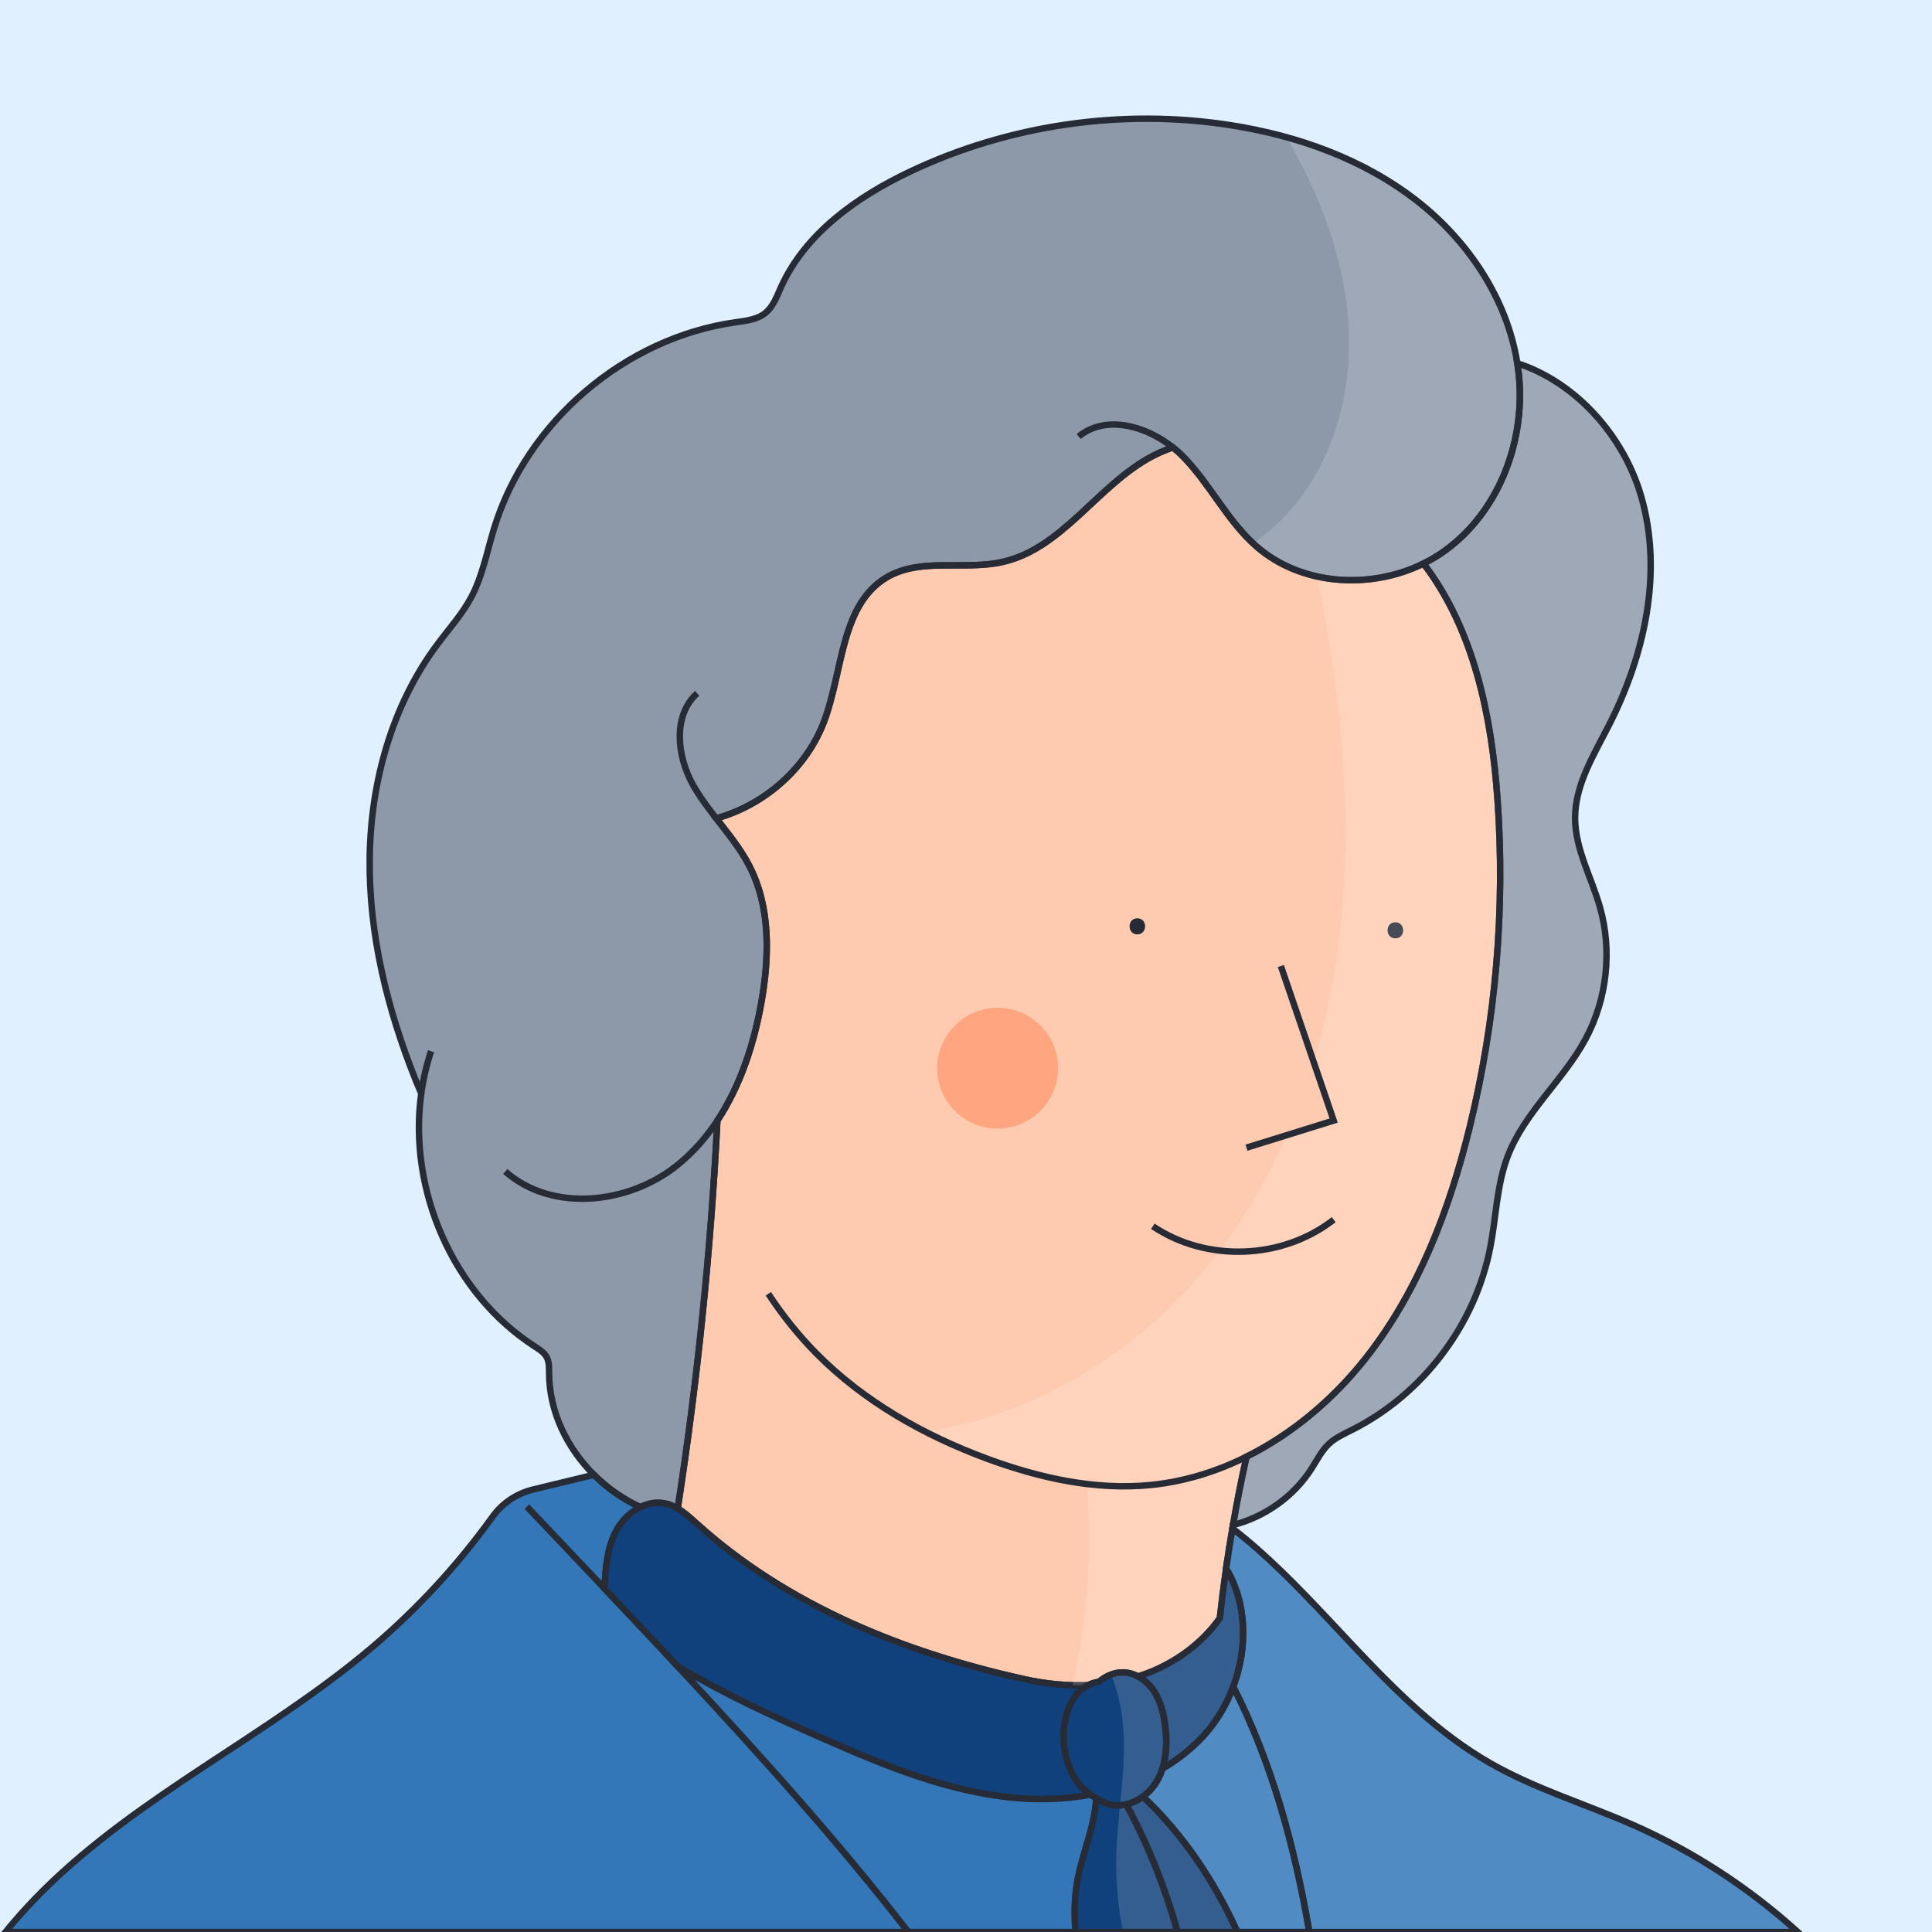 <?xml version="1.0" standalone="no"?>
<!DOCTYPE svg PUBLIC "-//W3C//DTD SVG 1.1//EN" "http://www.w3.org/Graphics/SVG/1.1/DTD/svg11.dtd">
<svg xmlns="http://www.w3.org/2000/svg" xmlns:xlink="http://www.w3.org/1999/xlink" version="1.1" id="Capa_1" x="0px" y="0px" viewBox="0 0 600 600" style="enable-background:new 0 0 600 600;" xml:space="preserve" width="600" height="600">
<style type="text/css">
	.st0{fill:#E1F0FF;}
	.st1{fill:#FFCBB0;}
	.st2{fill:none;}
	.st3{fill:#8D99A9;}
	.st4{fill:#3377B8;}
	.st5{fill:none;stroke:#272B36;stroke-width:2;stroke-miterlimit:10;}
	.st6{fill:#3377B8;stroke:#272B36;stroke-width:2;stroke-miterlimit:10;}
	.st7{fill:#11417D;stroke:#272B36;stroke-width:2;stroke-miterlimit:10;}
	.st8{fill:#11417D;}
	.st9{fill:#FFA681;}
	.st10{fill:#272B36;}
	.st11{opacity:0.15;fill:#FFFFFF;}
	.st12{fill:#FFCBB0;stroke:#272B36;stroke-width:2;stroke-miterlimit:10;}
</style>
<rect class="st0" width="600" height="600"/>
<path class="st1" d="M456.49,349.77c-6.28,25.77-15.93,51.19-32.35,72.02c-9.96,12.64-22.67,23.46-37.03,30.6  c-1.57,7.04-2.97,14.11-4.19,21.22c-0.07,0.35-0.13,0.69-0.18,1.04c-0.72,4.14-1.37,8.27-1.96,12.43v0.01  c-0.74,5.13-1.39,10.28-1.95,15.44c-1.24,1.78-2.82,3.72-4.76,5.66c-4.71,4.74-11.52,9.54-20.61,12.45  c-1.42-0.76-2.99-1.23-4.61-1.26c-2.84-0.07-5.39,1.09-7.57,2.92c-1.22,0.17-2.35,0.52-3.37,1.05c0,0,0,0-0.01,0  c-6.06,0.26-12.76-0.29-20.16-1.94c-37.03-8.25-73.19-22.77-101.34-48.21c-0.43-0.39-0.87-0.78-1.31-1.17  c-1.46-1.31-2.97-2.57-4.62-3.55c6.17-39.91,10.28-80.14,12.32-120.48c7.15-10.81,11.37-23.8,13.66-36.69  c2.52-14.22,2.89-29.54-3.72-42.37c-2.75-5.35-6.59-10.02-10.29-14.78c15.08-4.19,28.17-15.68,33.61-30.42  c5.79-15.66,5.09-36.27,19.57-44.58c10.53-6.05,23.94-1.96,35.78-4.65c18.09-4.11,28.83-22.68,44.89-31.97  c2.53-1.47,5.2-2.66,7.96-3.6c1.09,0.86,2.12,1.79,3.07,2.75c8.46,8.59,13.77,20.01,22.83,27.96c13.91,12.19,35.34,13.55,51.93,5.37  c15.66,20.44,21.16,47.36,22.99,73.26C467.48,282.28,464.57,316.65,456.49,349.77z"/>
<path class="st2" d="M238.61,401.79c4.34,6.61,9.29,12.82,14.84,18.45c14.75,14.95,33.5,25.54,53.21,32.81  c16.22,5.98,33.58,9.85,50.79,8.12c10.37-1.05,20.36-4.14,29.66-8.78"/>
<path class="st2" d="M216.51,215.32c-7.63,6.85-6.31,19.46-1.31,28.41c2.07,3.69,4.62,7.08,7.24,10.43"/>
<path class="st2" d="M156.92,363.81c14.53,12.82,38.35,10.19,53.44-1.97c4.89-3.95,9-8.64,12.43-13.84"/>
<path class="st3" d="M448.68,171.05c-2.08,1.51-4.3,2.83-6.6,3.97c-16.59,8.18-38.02,6.82-51.93-5.37  c-9.06-7.95-14.37-19.37-22.83-27.96c-0.95-0.96-1.98-1.89-3.07-2.75c-2.76,0.94-5.43,2.13-7.96,3.6  c-16.06,9.29-26.8,27.86-44.89,31.97c-11.84,2.69-25.25-1.4-35.78,4.65c-14.48,8.31-13.78,28.92-19.57,44.58  c-5.44,14.74-18.53,26.23-33.61,30.42c3.7,4.76,7.54,9.43,10.29,14.78c6.61,12.83,6.24,28.15,3.72,42.37  c-2.29,12.89-6.51,25.88-13.66,36.69c-2.04,40.34-6.15,80.57-12.32,120.48c-1.14-0.67-2.33-1.2-3.63-1.5  c-2.73-0.65-5.49-0.16-7.98,1.07c-5.33-2.44-10.24-5.88-14.41-10.04c-8.39-8.35-13.85-19.6-13.92-31.48  c-0.01-1.77,0.06-3.64-0.82-5.18c-0.79-1.39-2.21-2.27-3.55-3.13c-25.55-16.45-39.46-48.7-35.34-78.62c-0.58-1.33-1.13-2.67-1.67-4  c-8.81-21.95-14.62-45.37-14.34-69.02c0.27-23.66,6.91-47.59,21.08-66.53c3.6-4.83,7.69-9.34,10.51-14.67  c3.49-6.61,4.84-14.1,7.03-21.25c10.16-33.17,40.62-59.19,74.98-64.04c3.24-0.46,6.7-0.82,9.25-2.87c2.44-1.96,3.55-5.07,4.83-7.92  c7.52-16.75,23.55-28.14,40.14-36.01c30.75-14.57,65.93-19.67,99.55-14.41C403,42.13,423.5,49.44,440.1,62.42  c15.92,12.46,27.95,30.47,31.12,50.39c0.13,0.83,0.25,1.68,0.35,2.52C474.08,136.25,465.77,158.74,448.68,171.05z"/>
<path class="st2" d="M334.99,135.57c8.26-6.79,20.67-3.47,29.26,3.37"/>
<path class="st2" d="M133.87,326.47c-1.43,4.29-2.44,8.68-3.05,13.13"/>
<path class="st3" d="M499.63,225.3c-4.69,9.18-10.47,18.44-10.47,28.74c0.01,9.67,5.13,18.49,7.75,27.79  c3.83,13.57,2.15,28.61-4.58,40.99c-6.96,12.82-18.95,22.71-24.12,36.34c-3.4,8.95-3.56,18.76-5.38,28.16  c-4.64,24.08-20.94,45.64-42.84,56.68c-2.53,1.28-5.18,2.45-7.25,4.38c-2.29,2.13-3.7,5.01-5.38,7.64  c-5.52,8.68-14.49,15.06-24.44,17.59c1.22-7.11,2.62-14.18,4.19-21.22c14.36-7.14,27.07-17.96,37.03-30.6  c16.42-20.83,26.07-46.25,32.35-72.02c8.08-33.12,10.99-67.49,8.58-101.49c-1.83-25.9-7.33-52.82-22.99-73.26  c2.3-1.14,4.52-2.46,6.6-3.97c17.09-12.31,25.4-34.8,22.89-55.72c-0.1-0.84-0.22-1.69-0.35-2.52c18.27,5.95,33.09,22.63,38.51,41.48  C516.49,177.83,510.77,203.5,499.63,225.3z"/>
<path class="st4" d="M133.94,600H1.71c2.09-2.57,4.27-5.09,6.52-7.53c28.49-30.9,67.71-49.38,100.68-75.45  C121.86,543,130.39,571.19,133.94,600z"/>
<path class="st4" d="M282.11,600H133.94c-3.55-28.81-12.08-57-25.03-82.98c2.3-1.81,4.57-3.67,6.81-5.57  c14-11.91,26.53-25.52,37.26-40.44c3.05-4.24,7.55-7.22,12.63-8.45l18.84-4.55c4.17,4.16,9.08,7.6,14.41,10.04  c-3.16,1.56-5.88,4.31-7.54,7.45c-2.85,5.42-3.28,11.72-3.57,17.85c5.22,5.51,10.42,11.01,15.58,16.51c2.41,2.57,4.81,5.14,7.2,7.7  C236.19,545.06,260.75,572.45,282.11,600z"/>
<path class="st2" d="M187.75,493.35c-8.01-8.46-16.07-16.94-24.11-25.44"/>
<path class="st4" d="M507.29,566.8c-14.82-6.54-30.51-11.23-44.57-19.29c-7.98-4.57-15.23-10.11-22.08-16.18  c-20.08-17.81-36.67-40.24-57.9-56.68c-0.72,4.14-1.37,8.27-1.96,12.43v0.01c6.49,10.76,6.75,24.6,2.22,36.72v0.01  c11.99,23.57,19.04,49.5,23.63,76.18h85.85h65.85C543.21,586.32,525.94,575.03,507.29,566.8z"/>
<path class="st2" d="M381.68,497.46c-0.57,1.41-1.52,3.15-2.85,5.07"/>
<path class="st4" d="M338.68,557.35c-7.57,1.4-15.4,1.71-23.02,1.05c-20.81-1.78-40.52-9.86-59.64-18.28  c-15.49-6.82-30.94-13.97-45.49-22.56c-2.39-2.56-4.79-5.13-7.2-7.7c-5.16-5.5-10.36-11-15.58-16.51  c0.29-6.13,0.72-12.43,3.57-17.85c1.66-3.14,4.38-5.89,7.54-7.45c2.49-1.23,5.25-1.72,7.98-1.07c1.3,0.3,2.49,0.83,3.63,1.5  c1.65,0.98,3.16,2.24,4.62,3.55c0.44,0.39,0.88,0.78,1.31,1.17c28.15,25.44,64.31,39.96,101.34,48.21c7.4,1.65,14.1,2.2,20.16,1.94  C327.61,528.59,327.76,550.19,338.68,557.35z"/>
<path class="st4" d="M361.01,549.25v0.01c-0.42,1.34-0.98,2.62-1.69,3.85c-1.09,1.88-2.6,3.55-4.37,4.84  c-1.57,1.15-3.35,2-5.19,2.42c-1.69,0.39-3.44,0.43-5.16,0.01c-1.5-0.36-2.84-1.13-4.16-1.94c-0.43-0.27-0.86-0.54-1.3-0.8  c-0.16-0.09-0.31-0.19-0.46-0.29c-10.92-7.16-11.07-28.76-0.78-34c0.01,0,0.01,0,0.01,0c1.02-0.53,2.15-0.88,3.37-1.05  c2.18-1.83,4.73-2.99,7.57-2.92c1.62,0.03,3.19,0.5,4.61,1.26c1.95,1.05,3.64,2.65,4.87,4.49c2.13,3.2,3.06,7.05,3.54,10.86  C362.42,540.41,362.36,545.05,361.01,549.25z"/>
<path class="st4" d="M383,523.81v0.01c-2.18,5.85-5.48,11.3-9.74,15.79c-3.62,3.82-7.76,7.03-12.25,9.64  c1.35-4.2,1.41-8.84,0.86-13.26c-0.48-3.81-1.41-7.66-3.54-10.86c-1.23-1.84-2.92-3.44-4.87-4.49c9.09-2.91,15.9-7.71,20.61-12.45  c1.94-1.94,3.52-3.88,4.76-5.66c0.56-5.16,1.21-10.31,1.95-15.44C387.27,497.85,387.53,511.69,383,523.81z"/>
<path class="st4" d="M334.71,583.52c-1.05,5.52-1.18,11.02-0.67,16.48h-51.93c-21.36-27.55-45.92-54.94-71.58-82.44  c14.55,8.59,30,15.74,45.49,22.56c19.12,8.42,38.83,16.5,59.64,18.28c7.62,0.66,15.45,0.35,23.02-1.05c0.15,0.1,0.3,0.2,0.46,0.29  c0.44,0.26,0.87,0.53,1.3,0.8C340.07,566.85,336.32,575.1,334.71,583.52z"/>
<path class="st4" d="M365.71,600h-31.67c-0.51-5.46-0.38-10.96,0.67-16.48c1.61-8.42,5.36-16.67,5.73-25.08  c1.32,0.81,2.66,1.58,4.16,1.94c1.72,0.42,3.47,0.38,5.16-0.01C356.61,572.92,361.83,586.25,365.71,600z"/>
<path class="st4" d="M384.28,600h-18.57c-3.88-13.75-9.1-27.08-15.95-39.63c1.84-0.42,3.62-1.27,5.19-2.42  C367.49,569.78,377.13,584.24,384.28,600z"/>
<path class="st4" d="M406.63,600h-22.35c-7.15-15.76-16.79-30.22-29.33-42.05c1.77-1.29,3.28-2.96,4.37-4.84  c0.71-1.23,1.27-2.51,1.69-3.85v-0.01c4.49-2.61,8.63-5.82,12.25-9.64c4.26-4.49,7.56-9.94,9.74-15.79  C394.99,547.39,402.04,573.32,406.63,600z"/>
<path class="st5" d="M456.49,349.77c-6.28,25.77-15.93,51.19-32.35,72.02c-9.96,12.64-22.67,23.46-37.03,30.6  c-1.57,7.04-2.97,14.11-4.19,21.22c-0.07,0.35-0.13,0.69-0.18,1.04c-0.72,4.14-1.37,8.27-1.96,12.43v0.01  c-0.74,5.13-1.39,10.28-1.95,15.44c-1.24,1.78-2.82,3.72-4.76,5.66c-4.71,4.74-11.52,9.54-20.61,12.45  c-1.42-0.76-2.99-1.23-4.61-1.26c-2.84-0.07-5.39,1.09-7.57,2.92c-1.22,0.17-2.35,0.52-3.37,1.05c0,0,0,0-0.01,0  c-6.06,0.26-12.76-0.29-20.16-1.94c-37.03-8.25-73.19-22.77-101.34-48.21c-0.43-0.39-0.87-0.78-1.31-1.17  c-1.46-1.31-2.97-2.57-4.62-3.55c6.17-39.91,10.28-80.14,12.32-120.48c7.15-10.81,11.37-23.8,13.66-36.69  c2.52-14.22,2.89-29.54-3.72-42.37c-2.75-5.35-6.59-10.02-10.29-14.78c15.08-4.19,28.17-15.68,33.61-30.42  c5.79-15.66,5.09-36.27,19.57-44.58c10.53-6.05,23.94-1.96,35.78-4.65c18.09-4.11,28.83-22.68,44.89-31.97  c2.53-1.47,5.2-2.66,7.96-3.6c1.09,0.86,2.12,1.79,3.07,2.75c8.46,8.59,13.77,20.01,22.83,27.96c13.91,12.19,35.34,13.55,51.93,5.37  c15.66,20.44,21.16,47.36,22.99,73.26C467.48,282.28,464.57,316.65,456.49,349.77z"/>
<path class="st5" d="M216.51,215.32c-7.63,6.85-6.31,19.46-1.31,28.41c2.07,3.69,4.62,7.08,7.24,10.43"/>
<path class="st5" d="M156.92,363.81c14.53,12.82,38.35,10.19,53.44-1.97c4.89-3.95,9-8.64,12.43-13.84"/>
<path class="st5" d="M334.99,135.57c8.26-6.79,20.67-3.47,29.26,3.37"/>
<path class="st5" d="M133.87,326.47c-1.43,4.29-2.44,8.68-3.05,13.13"/>
<path class="st6" d="M282.11,600H1.71c2.09-2.57,4.27-5.09,6.52-7.53c28.49-30.9,67.71-49.38,100.68-75.45  c2.3-1.81,4.57-3.67,6.81-5.57c14-11.91,26.53-25.52,37.26-40.44c3.05-4.24,7.55-7.22,12.63-8.45l18.84-4.55  c4.17,4.16,9.08,7.6,14.41,10.04c-3.16,1.56-5.88,4.31-7.54,7.45c-2.85,5.42-3.28,11.72-3.57,17.85  c5.22,5.51,10.42,11.01,15.58,16.51c2.41,2.57,4.81,5.14,7.2,7.7C236.19,545.06,260.75,572.45,282.11,600z"/>
<path class="st5" d="M187.75,493.35c-8.01-8.46-16.07-16.94-24.11-25.44"/>
<path class="st5" d="M381.68,497.46c-0.57,1.41-1.52,3.15-2.85,5.07"/>
<path class="st7" d="M338.68,557.35c-7.57,1.4-15.4,1.71-23.02,1.05c-20.81-1.78-40.52-9.86-59.64-18.28  c-15.49-6.82-30.94-13.97-45.49-22.56c-2.39-2.56-4.79-5.13-7.2-7.7c-5.16-5.5-10.36-11-15.58-16.51  c0.29-6.13,0.72-12.43,3.57-17.85c1.66-3.14,4.38-5.89,7.54-7.45c2.49-1.23,5.25-1.72,7.98-1.07c1.3,0.3,2.49,0.83,3.63,1.5  c1.65,0.98,3.16,2.24,4.62,3.55c0.44,0.39,0.88,0.78,1.31,1.17c28.15,25.44,64.31,39.96,101.34,48.21c7.4,1.65,14.1,2.2,20.16,1.94  C327.61,528.59,327.76,550.19,338.68,557.35z"/>
<path class="st8" d="M361.01,549.25v0.01c-0.42,1.34-0.98,2.62-1.69,3.85c-1.09,1.88-2.6,3.55-4.37,4.84  c-1.57,1.15-3.35,2-5.19,2.42c-1.69,0.39-3.44,0.43-5.16,0.01c-1.5-0.36-2.84-1.13-4.16-1.94c-0.43-0.27-0.86-0.54-1.3-0.8  c-0.16-0.09-0.31-0.19-0.46-0.29c-10.92-7.16-11.07-28.76-0.78-34c0.01,0,0.01,0,0.01,0c1.02-0.53,2.15-0.88,3.37-1.05  c2.18-1.83,4.73-2.99,7.57-2.92c1.62,0.03,3.19,0.5,4.61,1.26c1.95,1.05,3.64,2.65,4.87,4.49c2.13,3.2,3.06,7.05,3.54,10.86  C362.42,540.41,362.36,545.05,361.01,549.25z"/>
<path class="st8" d="M383,523.81v0.01c-2.18,5.85-5.48,11.3-9.74,15.79c-3.62,3.82-7.76,7.03-12.25,9.64  c1.35-4.2,1.41-8.84,0.86-13.26c-0.48-3.81-1.41-7.66-3.54-10.86c-1.23-1.84-2.92-3.44-4.87-4.49c9.09-2.91,15.9-7.71,20.61-12.45  c1.94-1.94,3.52-3.88,4.76-5.66c0.56-5.16,1.21-10.31,1.95-15.44C387.27,497.85,387.53,511.69,383,523.81z"/>
<path class="st6" d="M334.71,583.52c-1.05,5.52-1.18,11.02-0.67,16.48h-51.93c-21.36-27.55-45.92-54.94-71.58-82.44  c14.55,8.59,30,15.74,45.49,22.56c19.12,8.42,38.83,16.5,59.64,18.28c7.62,0.66,15.45,0.35,23.02-1.05c0.15,0.1,0.3,0.2,0.46,0.29  c0.44,0.26,0.87,0.53,1.3,0.8C340.07,566.85,336.32,575.1,334.71,583.52z"/>
<path class="st8" d="M365.71,600h-31.67c-0.51-5.46-0.38-10.96,0.67-16.48c1.61-8.42,5.36-16.67,5.73-25.08  c1.32,0.81,2.66,1.58,4.16,1.94c1.72,0.42,3.47,0.38,5.16-0.01C356.61,572.92,361.83,586.25,365.71,600z"/>
<path class="st8" d="M384.28,600h-18.57c-3.88-13.75-9.1-27.08-15.95-39.63c1.84-0.42,3.62-1.27,5.19-2.42  C367.49,569.78,377.13,584.24,384.28,600z"/>
<path class="st4" d="M406.63,600h-22.35c-7.15-15.76-16.79-30.22-29.33-42.05c1.77-1.29,3.28-2.96,4.37-4.84  c0.71-1.23,1.27-2.51,1.69-3.85v-0.01c4.49-2.61,8.63-5.82,12.25-9.64c4.26-4.49,7.56-9.94,9.74-15.79  C394.99,547.39,402.04,573.32,406.63,600z"/>
<circle class="st9" cx="309.82" cy="331.73" r="18.77"/>
<g>
	<g>
		<path class="st10" d="M353.21,290.18c3.22,0,3.22-5,0-5C350,285.18,349.99,290.18,353.21,290.18L353.21,290.18z"/>
	</g>
</g>
<g>
	<g>
		<path class="st10" d="M433.34,291.42c3.22,0,3.22-5,0-5C430.12,286.42,430.12,291.42,433.34,291.42L433.34,291.42z"/>
	</g>
</g>
<path class="st11" d="M558.33,600H348.78c-1.62-7.98-2.32-16.15-2.09-24.3c0.15-5.03,0.65-10.04,1.14-15.04  c0.53-5.25,1.06-10.49,1.19-15.76c0.21-8.45-0.68-17.17-4.04-24.84c-0.73,0.28-1.43,0.64-2.1,1.07c-0.12,0.07-0.25,0.16-0.37,0.24  c-0.42,0.29-0.83,0.6-1.23,0.93c-1.22,0.17-2.35,0.52-3.37,1.05c0,0,0,0-0.01,0c-1.55,0.07-3.15,0.08-4.79,0.03  c4.66-20.45,6.19-41.6,4.51-62.5c-10.55-1.27-20.97-4.14-30.96-7.83c-6.61-2.44-13.13-5.26-19.41-8.49  c33.69-4.77,65.04-23.96,86.91-50.3c25.17-30.31,38.52-69.26,42.41-108.48c3.53-35.63-0.35-71.61-7.49-106.74  c-6.96-1.54-13.52-4.64-18.93-9.39c-0.34-0.3-0.68-0.61-1.01-0.92c3.05-2.09,5.91-4.46,8.55-7.06c16.1-15.89,22.72-39.75,21-62.31  c-1.53-20.07-9.05-39.23-19.11-56.74c14.64,4.07,28.59,10.47,40.52,19.8c15.92,12.46,27.95,30.47,31.12,50.39  c18.27,5.95,33.09,22.63,38.51,41.48c6.76,23.54,1.04,49.21-10.1,71.01c-4.69,9.18-10.47,18.44-10.47,28.74  c0.01,9.67,5.13,18.49,7.75,27.79c3.83,13.57,2.15,28.61-4.58,40.99c-6.96,12.82-18.95,22.71-24.12,36.34  c-3.4,8.95-3.56,18.76-5.38,28.16c-4.64,24.08-20.94,45.64-42.84,56.68c-2.53,1.28-5.18,2.45-7.25,4.38  c-2.29,2.13-3.7,5.01-5.38,7.64c-5.52,8.68-14.49,15.06-24.44,17.59c-0.07,0.35-0.13,0.69-0.18,1.04  c21.23,16.44,37.82,38.87,57.9,56.68c6.85,6.07,14.1,11.61,22.08,16.18c14.06,8.06,29.75,12.75,44.57,19.29  C525.94,575.03,543.21,586.32,558.33,600z"/>
<path class="st5" d="M507.29,566.8c-14.82-6.54-30.51-11.23-44.57-19.29c-7.98-4.57-15.23-10.11-22.08-16.18  c-20.08-17.81-36.67-40.24-57.9-56.68c-0.72,4.14-1.37,8.27-1.96,12.43v0.01c6.49,10.76,6.75,24.6,2.22,36.72v0.01  c11.99,23.57,19.04,49.5,23.63,76.18h85.85h65.85C543.21,586.32,525.94,575.03,507.29,566.8z"/>
<path class="st5" d="M361.01,549.25v0.01c-0.42,1.34-0.98,2.62-1.69,3.85c-1.09,1.88-2.6,3.55-4.37,4.84  c-1.57,1.15-3.35,2-5.19,2.42c-1.69,0.39-3.44,0.43-5.16,0.01c-1.5-0.36-2.84-1.13-4.16-1.94c-0.43-0.27-0.86-0.54-1.3-0.8  c-0.16-0.09-0.31-0.19-0.46-0.29c-10.92-7.16-11.07-28.76-0.78-34c0.01,0,0.01,0,0.01,0c1.02-0.53,2.15-0.88,3.37-1.05  c2.18-1.83,4.73-2.99,7.57-2.92c1.62,0.03,3.19,0.5,4.61,1.26c1.95,1.05,3.64,2.65,4.87,4.49c2.13,3.2,3.06,7.05,3.54,10.86  C362.42,540.41,362.36,545.05,361.01,549.25z"/>
<path class="st5" d="M383,523.81v0.01c-2.18,5.85-5.48,11.3-9.74,15.79c-3.62,3.82-7.76,7.03-12.25,9.64  c1.35-4.2,1.41-8.84,0.86-13.26c-0.48-3.81-1.41-7.66-3.54-10.86c-1.23-1.84-2.92-3.44-4.87-4.49c9.09-2.91,15.9-7.71,20.61-12.45  c1.94-1.94,3.52-3.88,4.76-5.66c0.56-5.16,1.21-10.31,1.95-15.44C387.27,497.85,387.53,511.69,383,523.81z"/>
<path class="st5" d="M365.71,600h-31.67c-0.51-5.46-0.38-10.96,0.67-16.48c1.61-8.42,5.36-16.67,5.73-25.08  c1.32,0.81,2.66,1.58,4.16,1.94c1.72,0.42,3.47,0.38,5.16-0.01C356.61,572.92,361.83,586.25,365.71,600z"/>
<path class="st5" d="M384.28,600h-18.57c-3.88-13.75-9.1-27.08-15.95-39.63c1.84-0.42,3.62-1.27,5.19-2.42  C367.49,569.78,377.13,584.24,384.28,600z"/>
<path class="st5" d="M406.63,600h-22.35c-7.15-15.76-16.79-30.22-29.33-42.05c1.77-1.29,3.28-2.96,4.37-4.84  c0.71-1.23,1.27-2.51,1.69-3.85v-0.01c4.49-2.61,8.63-5.82,12.25-9.64c4.26-4.49,7.56-9.94,9.74-15.79  C394.99,547.39,402.04,573.32,406.63,600z"/>
<path class="st5" d="M238.61,401.79c4.34,6.61,9.29,12.82,14.84,18.45c14.75,14.95,33.5,25.54,53.21,32.81  c16.22,5.98,33.58,9.85,50.79,8.12c10.37-1.05,20.36-4.14,29.66-8.78"/>
<path class="st5" d="M448.68,171.05c-2.08,1.51-4.3,2.83-6.6,3.97c-16.59,8.18-38.02,6.82-51.93-5.37  c-9.06-7.95-14.37-19.37-22.83-27.96c-0.95-0.96-1.98-1.89-3.07-2.75c-2.76,0.94-5.43,2.13-7.96,3.6  c-16.06,9.29-26.8,27.86-44.89,31.97c-11.84,2.69-25.25-1.4-35.78,4.65c-14.48,8.31-13.78,28.92-19.57,44.58  c-5.44,14.74-18.53,26.23-33.61,30.42c3.7,4.76,7.54,9.43,10.29,14.78c6.61,12.83,6.24,28.15,3.72,42.37  c-2.29,12.89-6.51,25.88-13.66,36.69c-2.04,40.34-6.15,80.57-12.32,120.48c-1.14-0.67-2.33-1.2-3.63-1.5  c-2.73-0.65-5.49-0.16-7.98,1.07c-5.33-2.44-10.24-5.88-14.41-10.04c-8.39-8.35-13.85-19.6-13.92-31.48  c-0.01-1.77,0.06-3.64-0.82-5.18c-0.79-1.39-2.21-2.27-3.55-3.13c-25.55-16.45-39.46-48.7-35.34-78.62c-0.58-1.33-1.13-2.67-1.67-4  c-8.81-21.95-14.62-45.37-14.34-69.02c0.27-23.66,6.91-47.59,21.08-66.53c3.6-4.83,7.69-9.34,10.51-14.67  c3.49-6.61,4.84-14.1,7.03-21.25c10.16-33.17,40.62-59.19,74.98-64.04c3.24-0.46,6.7-0.82,9.25-2.87c2.44-1.96,3.55-5.07,4.83-7.92  c7.52-16.75,23.55-28.14,40.14-36.01c30.75-14.57,65.93-19.67,99.55-14.41C403,42.13,423.5,49.44,440.1,62.42  c15.92,12.46,27.95,30.47,31.12,50.39c0.13,0.83,0.25,1.68,0.35,2.52C474.08,136.25,465.77,158.74,448.68,171.05z"/>
<path class="st5" d="M499.63,225.3c-4.69,9.18-10.47,18.44-10.47,28.74c0.01,9.67,5.13,18.49,7.75,27.79  c3.83,13.57,2.15,28.61-4.58,40.99c-6.96,12.82-18.95,22.71-24.12,36.34c-3.4,8.95-3.56,18.76-5.38,28.16  c-4.64,24.08-20.94,45.64-42.84,56.68c-2.53,1.28-5.18,2.45-7.25,4.38c-2.29,2.13-3.7,5.01-5.38,7.64  c-5.52,8.68-14.49,15.06-24.44,17.59c1.22-7.11,2.62-14.18,4.19-21.22c14.36-7.14,27.07-17.96,37.03-30.6  c16.42-20.83,26.07-46.25,32.35-72.02c8.08-33.12,10.99-67.49,8.58-101.49c-1.83-25.9-7.33-52.82-22.99-73.26  c2.3-1.14,4.52-2.46,6.6-3.97c17.09-12.31,25.4-34.8,22.89-55.72c-0.1-0.84-0.22-1.69-0.35-2.52c18.27,5.95,33.09,22.63,38.51,41.48  C516.49,177.83,510.77,203.5,499.63,225.3z"/>
<path class="st5" d="M358.02,380.83c16.74,11.25,40.23,10.39,56.17-2.05"/>
<polyline class="st12" points="397.78,300 414.19,348 387.11,356.42 "/>
</svg>